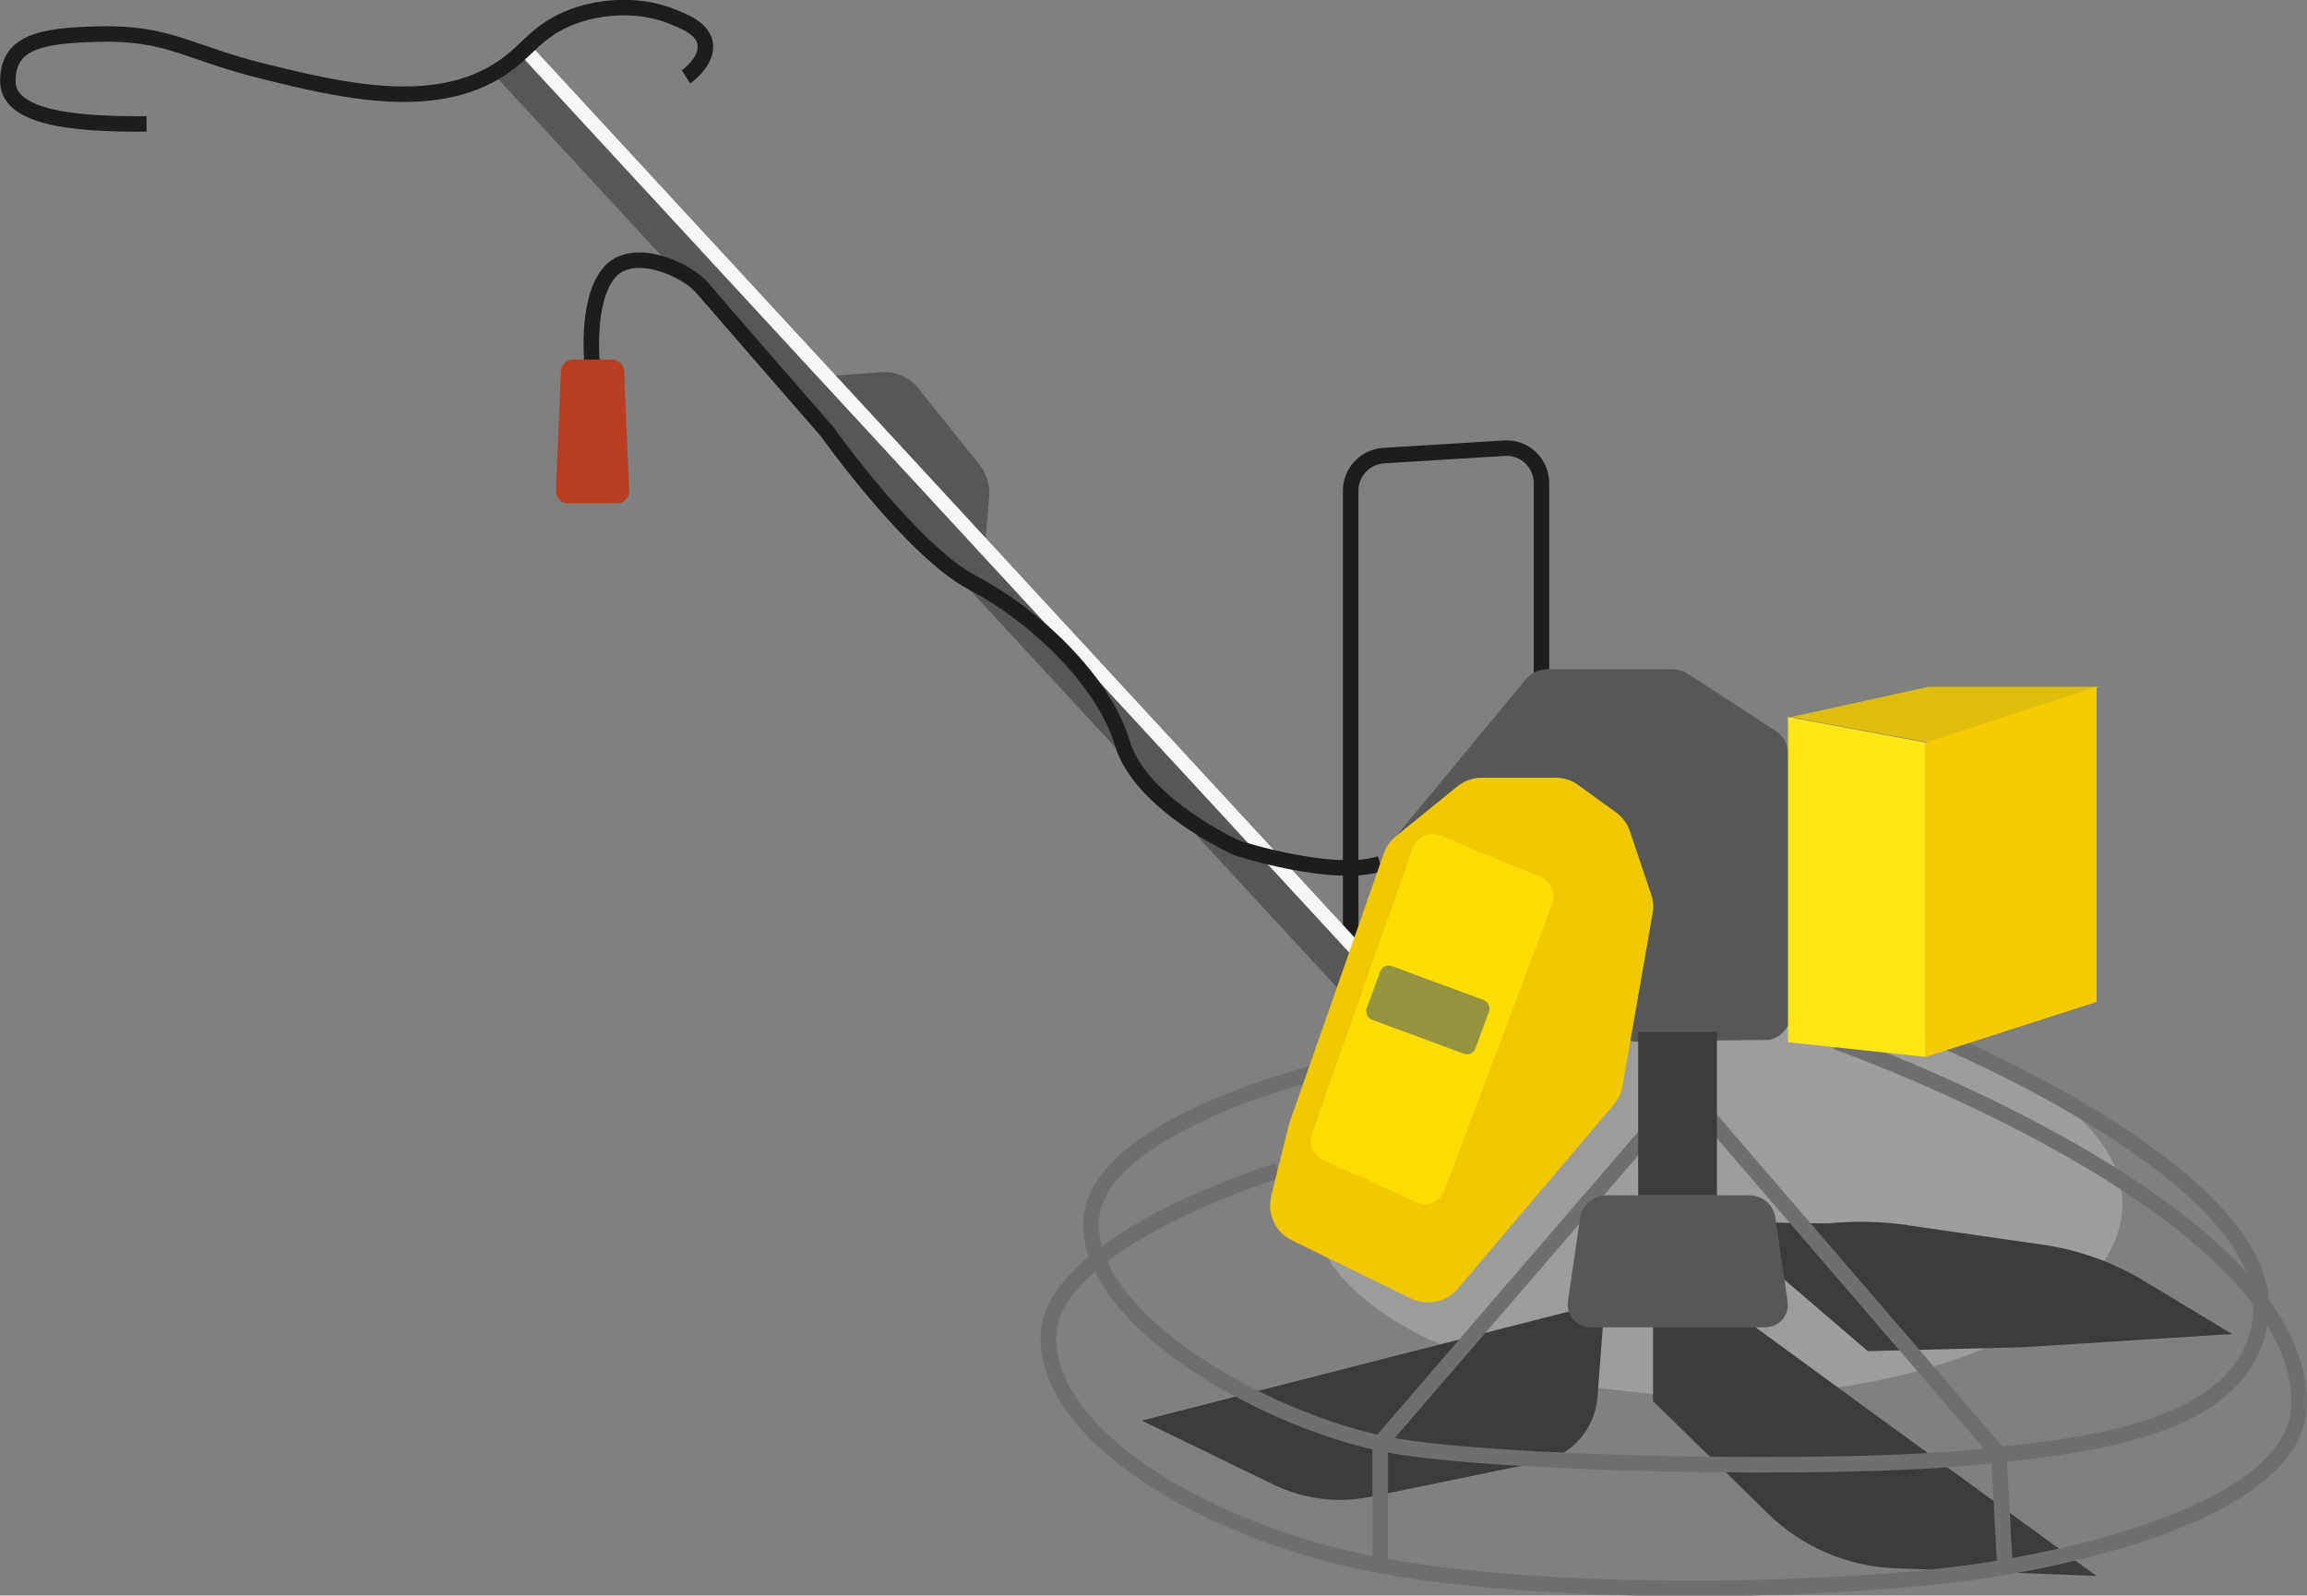 <?xml version="1.0" encoding="UTF-8"?><svg id="Layer_2" xmlns="http://www.w3.org/2000/svg" viewBox="0 0 111.62 77.22"><rect x="0" y="0" width="111.62" height="77.22" fill="#808080" stroke="none"/><defs><style>.cls-1{fill:#575756;}.cls-1,.cls-2,.cls-3,.cls-4,.cls-5,.cls-6,.cls-7,.cls-8,.cls-9,.cls-10,.cls-11{stroke-width:0px;}.cls-2{fill:#96933e;}.cls-12{stroke:#1d1d1b;}.cls-12,.cls-13{fill:none;stroke-miterlimit:10;stroke-width:.75px;}.cls-13{stroke:#706f6f;}.cls-3{fill:#3c3c3b;}.cls-4{fill:#9d9d9c;}.cls-5{fill:#dfbe0b;}.cls-6{fill:#f3cb00;}.cls-7{fill:#fd0;}.cls-8{fill:#f6f6f6;}.cls-9{fill:#b93d23;}.cls-10{fill:#f0c800;}.cls-11{fill:#ffe716;}</style></defs><g id="zatirochny_mashiny"><ellipse class="cls-4" cx="83.07" cy="58.27" rx="19.62" ry="9.3"/><path class="cls-3" d="M92.3,59.3l6.54.94c1.71.25,3.36.83,4.84,1.72l4.31,2.6-10.08.64-7.54.19-7.3-6.26,5.36.08c1.29-.13,2.59-.1,3.87.08Z"/><path class="cls-3" d="M79.98,67.81l5.56,5.44c1.65,1.62,3.85,2.56,6.16,2.65l9.73.37-11.59-8.45-9.86-7.21v7.21Z"/><path class="cls-3" d="M55.25,68.75l22.39-5.72-.35,4.58c-.12,1.55-1.24,2.83-2.76,3.14l-8.23,1.69c-1.57.32-3.21.12-4.66-.58l-6.4-3.11Z"/><polyline class="cls-13" points="97 75.76 96.71 70.37 82.07 53.35"/><polyline class="cls-13" points="66.78 75.76 66.78 69.84 80.98 53.35"/><path class="cls-13" d="M61.81,56.66s-11.18,3.43-11.09,8.15,7.39,9.06,14.96,10.73,20.88,1.63,29.01.65c4.88-.59,16.55-2.98,16.55-8.29,0-9.58-22.39-17.48-22.39-17.48"/><path class="cls-13" d="M63.71,51.9s-11.02,2.68-10.93,7.4,8.26,9.3,14.01,10.55c4.74,1.03,22.07,1.39,29.01.65,4.89-.52,13.23-1.22,13.6-7.03.42-6.55-15.4-13.13-15.4-13.13"/><path class="cls-12" d="M65.35,45.47v-21.73c0-.89.7-1.63,1.59-1.69l5.85-.36c.97-.06,1.79.71,1.79,1.69v10.15"/><path class="cls-1" d="M67.55,40.47l6.27-7.59c.26-.31.64-.49,1.05-.49h6.05c.29,0,.57.09.8.26l4.25,2.76c.34.25.54.64.55,1.06l.14,12.5c.02.65-.43,1.22-1.07,1.36l-6.06.06c-.42.09-.87-.02-1.19-.31l-10.78-9.61"/><path class="cls-1" d="M40.44,18.18l2.2-.17c.69-.05,1.36.24,1.79.78l2.98,3.73c.33.42.49.95.45,1.48l-.17,2.05-7.25-7.86"/><rect class="cls-8" x="15.23" y="25.02" width="62.7" height=".79" transform="translate(33.66 -26.05) rotate(47.29)"/><rect class="cls-1" x="14.39" y="25.16" width="62.42" height="1.58" transform="translate(33.74 -25.16) rotate(47.29)"/><path class="cls-12" d="M7.09,6c-2.51,0-6.71-.05-6.71-2.06,0-1.9,1.55-2.22,4.36-2.29,3.46-.09,4.35.91,8.08,1.82,3.59.88,8.19,2.01,11.45-.17,1.36-.91,1.69-1.86,3.54-2.53.29-.11,2.42-.85,4.63,0,.64.25,1.57.6,1.68,1.35.12.82-.82,1.53-.93,1.6"/><path class="cls-12" d="M28.67,17.83s-.38-3.13.76-4.58,3.84-.18,4.58.71,6,6.92,6,6.92c0,0,4.1,5.78,7.06,7.33s6.32,4.71,7.22,7.73,5.56,5.1,5.56,5.1c0,0,4.64,1.5,6.93.76"/><path class="cls-1" d="M85.39,64.24h-8.45c-.66,0-1.17-.59-1.08-1.25l.59-4.05c.09-.63.63-1.09,1.26-1.09h6.93c.63,0,1.17.46,1.26,1.09l.59,4.05c.1.66-.42,1.25-1.08,1.25Z"/><rect class="cls-3" x="79.26" y="49.94" width="3.81" height="7.91"/><path class="cls-9" d="M29.85,24.36h-2.36c-.33,0-.6-.28-.59-.61l.24-5.79c.01-.31.27-.56.59-.56h1.88c.31,0,.57.25.59.56l.24,5.79c.01.33-.25.61-.59.61Z"/><path class="cls-10" d="M61.5,57.89l.85-3.41c.01-.06.03-.11.05-.17l4.55-13c.11-.33.32-.62.59-.84l2.97-2.41c.34-.27.75-.42,1.19-.42h3.57c.4,0,.78.12,1.1.36l1.81,1.31c.32.23.56.55.68.92l1.03,3.05c.1.3.12.61.07.92l-1.46,8.37c-.06.33-.2.64-.42.89l-7.55,8.91c-.56.66-1.49.85-2.26.47l-5.76-2.81c-.8-.39-1.22-1.28-1-2.15Z"/><path class="cls-7" d="M69.71,40.45l4.83,2c.51.21.76.79.56,1.3l-5.21,13.85c-.21.55-.84.81-1.38.57l-4.49-2.03c-.48-.22-.72-.77-.54-1.27l4.87-13.82c.19-.55.81-.83,1.35-.6Z"/><rect class="cls-2" x="66.27" y="47.49" width="5.61" height="2.77" rx=".43" ry=".43" transform="translate(21.17 -20.87) rotate(20.23)"/><polyline class="cls-5" points="101.57 33.24 93.31 33.24 86.65 34.7 93.31 35.94 101.57 33.24"/><polygon class="cls-11" points="86.51 34.7 93.17 35.94 93.17 51.15 86.51 50.44 86.51 34.7"/><polygon class="cls-6" points="93.17 35.94 101.44 33.24 101.44 48.49 93.17 51.15 93.17 35.94"/></g></svg>